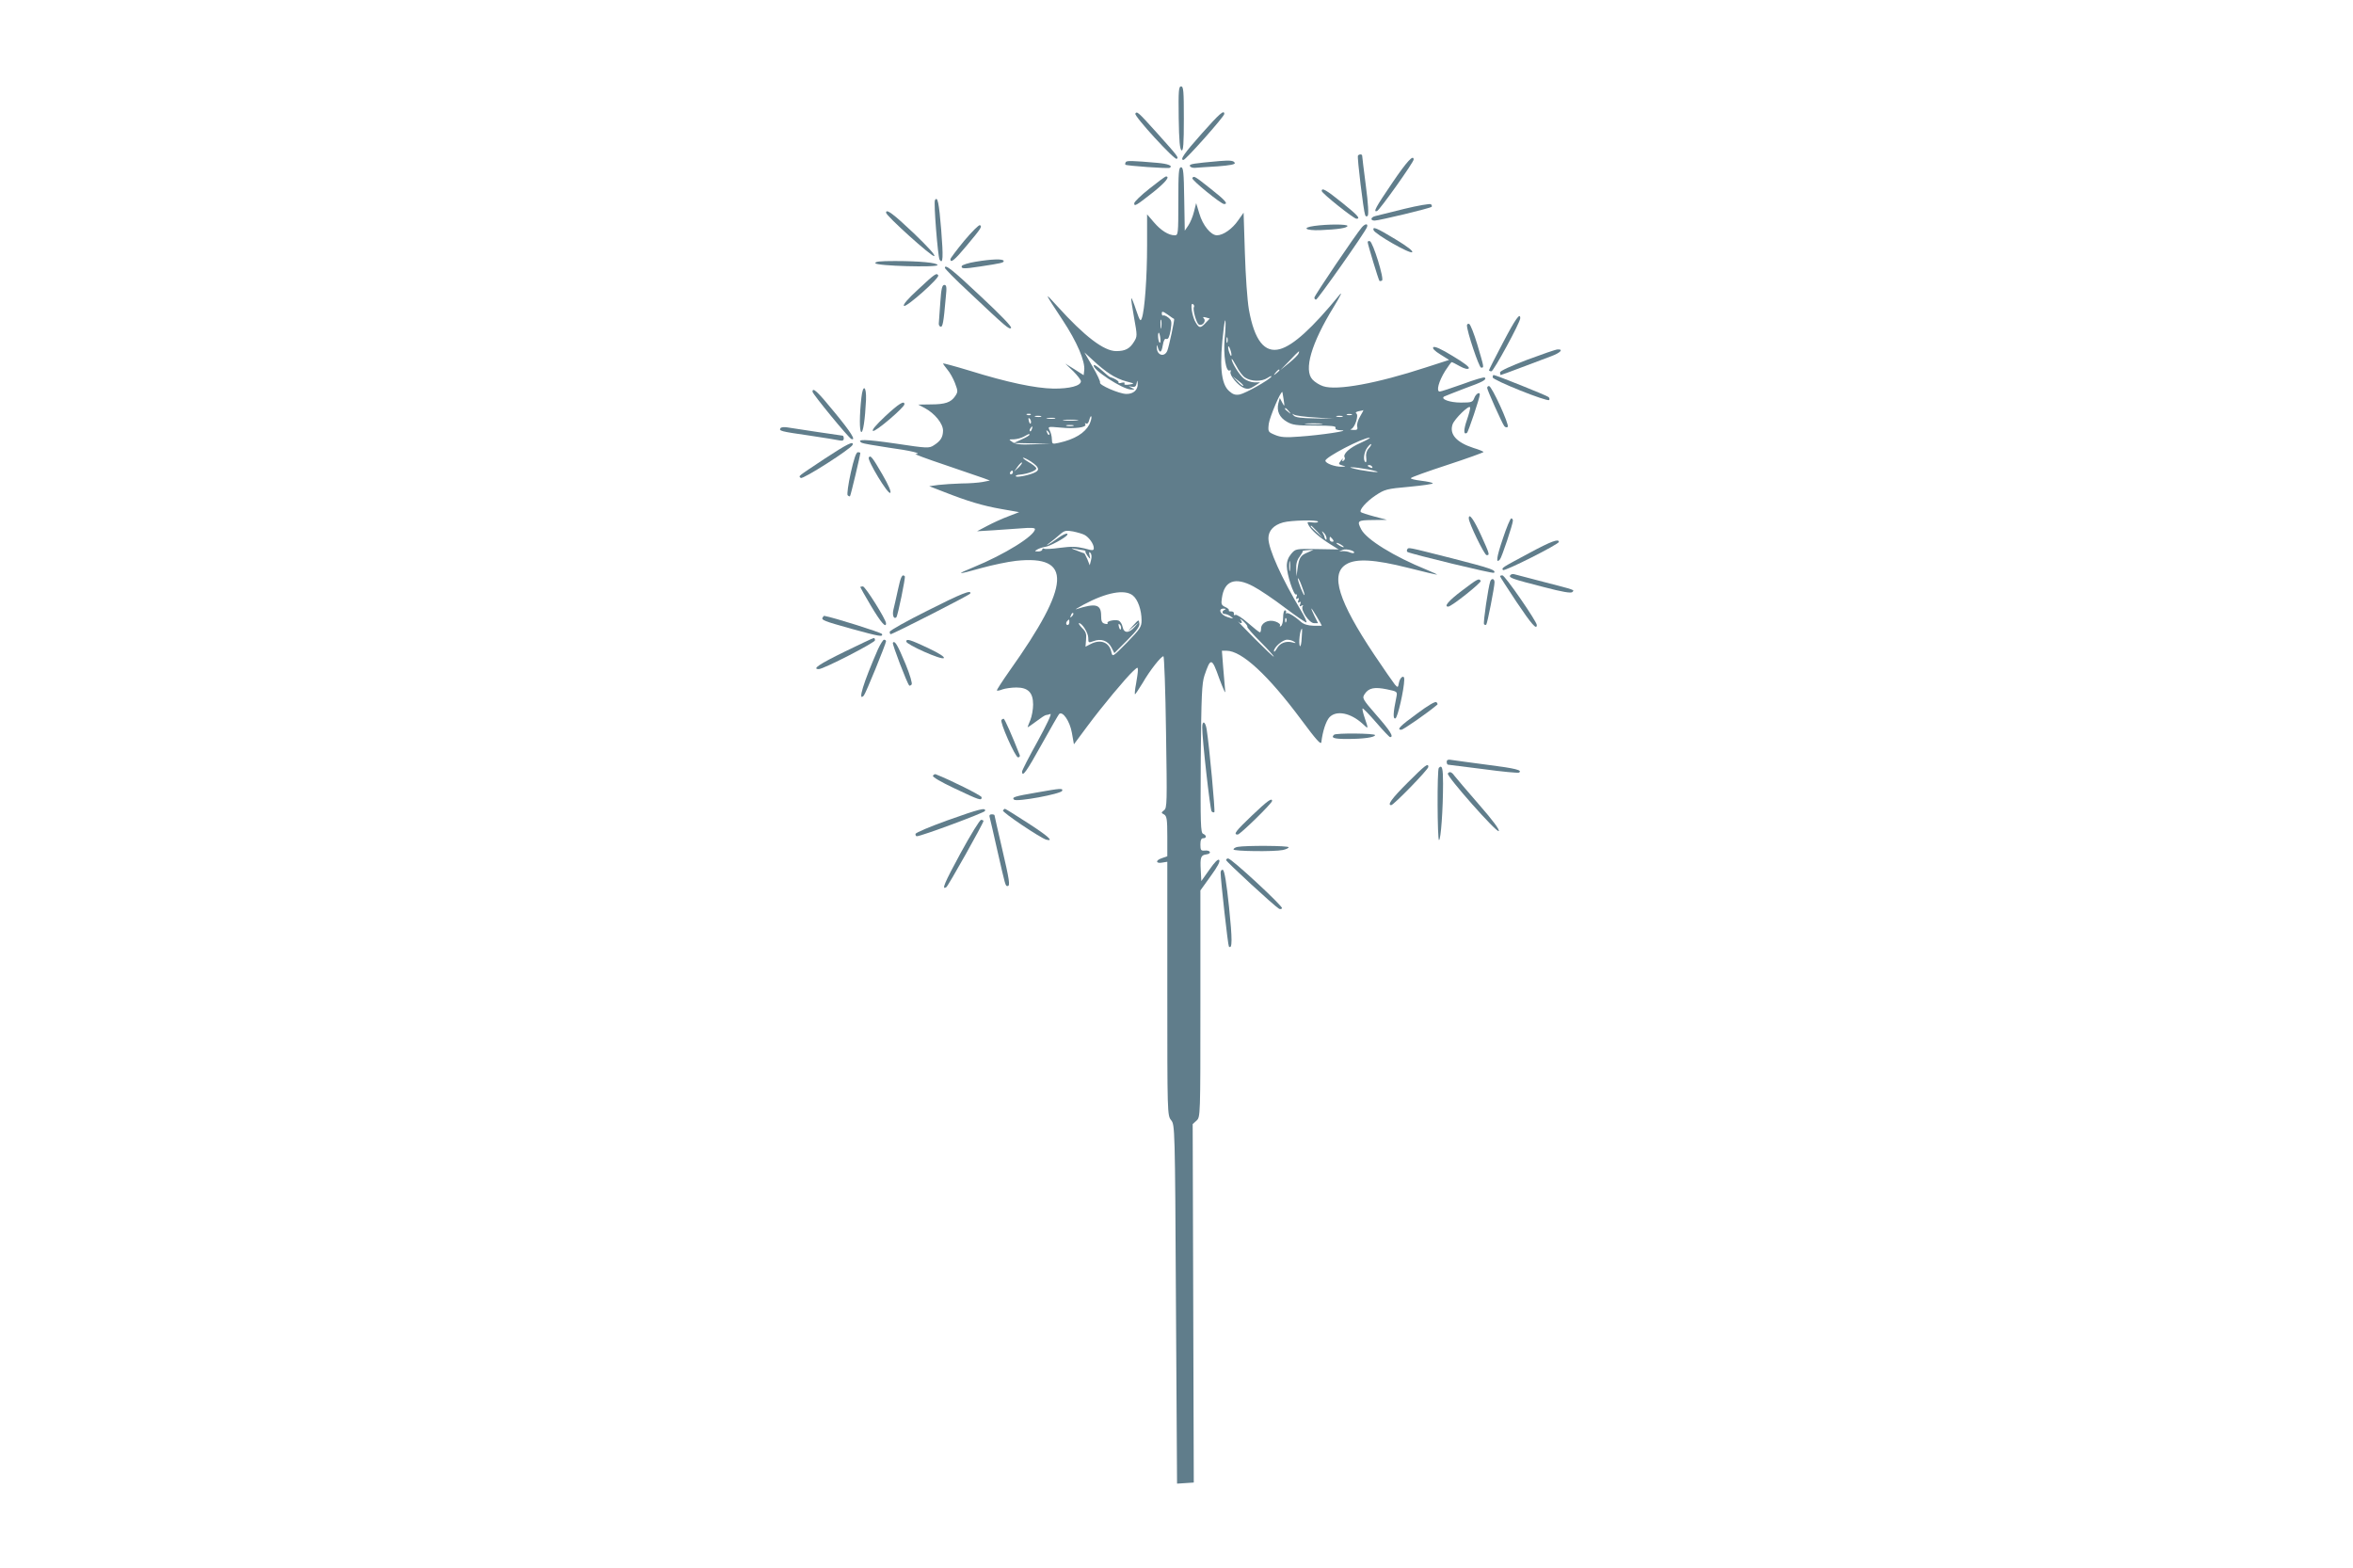<?xml version="1.0" standalone="no"?>
<!DOCTYPE svg PUBLIC "-//W3C//DTD SVG 20010904//EN"
 "http://www.w3.org/TR/2001/REC-SVG-20010904/DTD/svg10.dtd">
<svg version="1.0" xmlns="http://www.w3.org/2000/svg"
 width="1280pt" height="853pt" viewBox="0 0 1280 853"
 preserveAspectRatio="xMidYMid meet">
<g transform="translate(0,853) scale(0.1,-0.1)"
fill="#607d8b" stroke="none">
<path d="M6412 7888 c2 -126 6 -172 16 -176 9 -3 12 36 12 172 0 151 -2 176
-15 176 -13 0 -15 -23 -13 -172z"/>
<path d="M6176 7912 c-8 -13 213 -254 225 -246 12 7 9 11 -110 144 -101 112
-106 116 -115 102z"/>
<path d="M6538 7804 c-97 -109 -121 -144 -100 -144 12 0 222 236 222 250 0 25
-25 3 -122 -106z"/>
<path d="M7387 7683 c-5 -9 30 -299 39 -322 3 -9 8 -11 14 -5 6 6 3 66 -10
164 -11 85 -20 158 -20 163 0 4 -4 7 -9 7 -6 0 -12 -3 -14 -7z"/>
<path d="M7575 7537 c-92 -135 -107 -163 -84 -155 14 5 199 265 199 280 0 30
-37 -10 -115 -125z"/>
<path d="M6124 7648 c-3 -5 -4 -11 -2 -14 6 -6 231 -22 241 -17 19 11 -9 22
-66 27 -138 12 -168 13 -173 4z"/>
<path d="M6635 7654 c-144 -13 -166 -16 -162 -27 2 -7 15 -11 28 -10 13 1 68
5 122 8 67 5 97 11 94 18 -4 13 -23 16 -82 11z"/>
<path d="M6410 7435 c0 -180 -1 -185 -20 -185 -33 0 -75 26 -114 72 l-36 42 0
-171 c0 -170 -13 -353 -29 -395 -7 -19 -11 -12 -31 46 -12 37 -24 66 -26 64
-2 -2 5 -50 15 -105 18 -99 18 -103 0 -132 -23 -38 -48 -51 -97 -51 -67 0
-172 80 -321 245 -73 81 -73 79 30 -77 78 -118 123 -224 117 -273 l-3 -26 -50
32 -50 31 43 -41 c23 -23 42 -48 42 -55 0 -25 -62 -41 -150 -40 -98 2 -248 33
-457 98 -79 24 -143 41 -143 39 0 -3 11 -18 24 -34 13 -15 32 -49 41 -73 16
-43 17 -47 1 -71 -23 -34 -54 -45 -134 -45 l-67 -1 36 -19 c54 -29 99 -84 99
-123 -1 -36 -13 -56 -51 -80 -25 -16 -35 -16 -207 10 -165 24 -218 25 -184 4
7 -4 72 -15 145 -26 119 -16 190 -33 147 -35 -8 0 64 -27 160 -59 96 -33 191
-65 210 -72 l35 -13 -40 -8 c-22 -4 -74 -8 -115 -8 -41 -1 -97 -5 -125 -8
l-50 -7 80 -31 c130 -51 210 -75 312 -93 l97 -17 -59 -23 c-33 -12 -85 -36
-115 -52 l-55 -29 85 5 c47 3 118 8 158 11 46 4 72 3 72 -4 0 -36 -166 -139
-335 -208 -100 -41 -91 -42 44 -4 58 16 143 34 188 39 308 33 299 -128 -35
-598 -40 -57 -71 -105 -69 -107 2 -3 16 0 31 6 15 5 49 10 75 10 64 0 91 -28
91 -93 0 -26 -7 -64 -15 -84 -8 -19 -15 -37 -15 -39 0 -2 21 12 46 31 25 19
49 35 54 35 5 0 15 3 24 6 9 3 -21 -60 -69 -148 -47 -84 -85 -159 -85 -165 0
-35 25 1 105 145 48 86 91 161 96 167 19 20 59 -38 70 -102 l11 -62 72 97 c80
108 210 264 250 301 25 23 26 24 26 4 0 -11 -5 -44 -10 -73 -6 -29 -8 -55 -6
-57 1 -2 20 26 42 62 39 68 100 145 113 145 4 0 11 -186 14 -412 6 -386 6
-414 -11 -426 -16 -13 -16 -14 1 -23 14 -9 17 -26 17 -119 l0 -108 -31 -11
c-36 -12 -31 -31 6 -23 l25 4 0 -689 c0 -683 0 -691 21 -717 20 -26 21 -34 26
-1001 l6 -976 46 3 45 3 -3 975 -3 975 21 19 c21 19 21 23 21 635 l0 617 56
78 c38 52 53 81 46 88 -6 6 -24 -11 -53 -53 l-44 -62 -3 58 c-4 71 0 83 30 87
31 4 24 24 -8 21 -21 -2 -24 2 -24 33 0 24 5 34 15 34 20 0 19 16 0 24 -14 5
-15 53 -13 408 3 347 6 410 20 453 34 100 40 99 81 -17 21 -56 35 -87 32 -68
-2 19 -7 77 -11 128 l-7 92 25 0 c83 0 226 -132 408 -377 81 -109 106 -137
108 -120 7 59 25 114 44 135 38 40 116 24 181 -36 32 -30 32 -30 11 32 -9 26
-14 49 -12 52 3 2 36 -32 74 -76 38 -44 72 -80 76 -80 22 0 0 35 -73 118 -79
91 -80 94 -65 117 22 33 53 39 121 25 57 -12 57 -12 51 -43 -18 -86 -19 -120
-5 -115 12 4 47 156 48 211 1 29 -23 14 -29 -17 -5 -27 -6 -28 -22 -10 -9 11
-59 83 -112 162 -195 292 -241 439 -153 492 53 33 155 27 337 -19 85 -22 156
-38 157 -37 2 1 -23 13 -55 26 -180 73 -328 165 -357 220 -24 47 -21 50 63 51
l77 1 -68 18 c-38 10 -71 21 -74 24 -11 11 29 57 80 91 50 33 60 36 184 47 73
7 130 15 127 19 -2 4 -31 10 -64 14 -33 4 -58 10 -55 14 2 5 92 37 199 72 107
35 195 67 196 70 0 3 -24 13 -54 22 -93 30 -133 75 -114 129 11 30 90 107 95
92 2 -6 -6 -36 -17 -68 -19 -55 -19 -83 0 -71 7 4 70 192 70 209 0 17 -22 3
-30 -19 -9 -23 -14 -25 -73 -25 -60 0 -113 19 -91 33 6 3 55 22 109 43 103 37
124 49 112 60 -4 4 -57 -12 -119 -35 -62 -22 -119 -41 -126 -41 -21 0 -5 57
30 113 17 26 32 47 35 47 3 0 23 -10 44 -22 25 -14 43 -18 49 -12 6 6 -25 30
-87 67 -62 38 -99 55 -106 48 -6 -6 7 -20 38 -39 l48 -30 -127 -41 c-266 -87
-484 -127 -558 -102 -19 6 -45 22 -58 36 -49 52 -7 197 115 395 36 59 50 88
32 66 -149 -182 -252 -275 -324 -295 -84 -23 -139 47 -169 214 -9 52 -18 182
-22 309 l-7 219 -29 -41 c-32 -47 -82 -82 -116 -82 -33 0 -78 55 -96 119 l-17
56 -12 -47 c-6 -25 -20 -59 -31 -75 l-19 -28 -3 173 c-2 144 -5 172 -17 172
-13 0 -15 -29 -15 -185z m85 -575 c-8 -13 13 -87 26 -95 17 -11 41 15 29 31
-9 10 -6 11 10 7 l21 -6 -22 -23 c-28 -30 -35 -30 -53 -1 -20 29 -34 113 -17
103 6 -4 9 -11 6 -16z m-108 -65 c4 -1 -28 -151 -37 -173 -15 -36 -54 -26 -57
13 -1 18 1 22 4 10 10 -38 21 -37 28 5 5 29 11 40 20 36 10 -3 16 10 23 47 7
46 6 54 -12 69 -11 9 -24 14 -28 12 -4 -3 -8 2 -8 11 0 13 6 12 33 -7 17 -13
33 -23 34 -23z m-70 -47 c-2 -13 -4 -5 -4 17 -1 22 1 32 4 23 2 -10 2 -28 0
-40z m345 -61 c-8 -89 7 -185 28 -172 6 3 7 0 4 -8 -7 -18 42 -76 74 -88 19
-7 32 -5 56 11 l31 20 -31 0 c-17 0 -43 9 -58 21 -24 19 -67 88 -66 106 1 4
12 -13 26 -39 13 -26 34 -54 47 -62 34 -22 90 -23 122 -2 15 10 24 13 21 7
-12 -18 -139 -90 -172 -97 -24 -4 -37 0 -57 18 -46 39 -55 143 -30 343 10 82
14 35 5 -58z m-350 4 c2 -17 1 -28 -4 -25 -8 5 -12 54 -4 54 2 0 6 -13 8 -29z
m365 -23 c-3 -7 -5 -2 -5 12 0 14 2 19 5 13 2 -7 2 -19 0 -25z m22 -68 c0 -9
-4 -8 -9 5 -5 11 -9 27 -9 35 0 9 4 8 9 -5 5 -11 9 -27 9 -35z m365 7 c-2 -7
-26 -31 -52 -52 l-47 -38 50 51 c53 56 57 59 49 39z m-1025 -112 c23 -16 63
-34 89 -40 45 -12 46 -12 15 -17 -19 -3 -30 -1 -26 5 4 6 -3 8 -15 5 -12 -4
-20 -3 -17 1 4 7 -22 23 -47 30 -4 1 -24 18 -44 36 -21 19 -40 32 -43 29 -18
-19 159 -135 203 -133 21 0 21 0 1 10 -19 9 -19 9 2 5 16 -3 23 2 26 18 4 20
4 20 6 0 2 -35 -23 -58 -63 -57 -39 1 -149 49 -142 62 3 4 -15 43 -40 86 l-45
78 49 -45 c26 -25 67 -58 91 -73z m921 21 c0 -2 -8 -10 -17 -17 -16 -13 -17
-12 -4 4 13 16 21 21 21 13z m-197 -85 c-2 -3 -16 8 -31 24 l-27 28 31 -24
c17 -13 30 -26 27 -28z m220 -76 c6 -38 5 -39 -8 -15 l-13 25 -8 -29 c-10 -42
6 -77 46 -100 30 -18 52 -21 153 -21 90 0 116 -3 112 -12 -3 -9 7 -13 33 -14
52 -1 -110 -26 -228 -34 -77 -6 -103 -4 -134 9 -38 16 -39 17 -34 61 5 36 66
182 74 172 0 -1 4 -20 7 -42z m28 -62 c13 -16 12 -17 -3 -4 -10 7 -18 15 -18
17 0 8 8 3 21 -13z m388 -28 c-12 -20 -19 -44 -16 -55 4 -16 0 -20 -21 -19
-15 1 -20 3 -12 5 20 6 43 76 28 85 -6 4 -1 9 13 12 13 2 25 5 26 6 1 0 -7
-15 -18 -34z m-1792 9 c-3 -3 -12 -4 -19 -1 -8 3 -5 6 6 6 11 1 17 -2 13 -5z
m1548 -15 l100 -7 -102 2 c-73 1 -106 5 -115 15 -11 12 -10 12 2 5 8 -5 60
-12 115 -15z m198 14 c-7 -2 -19 -2 -25 0 -7 3 -2 5 12 5 14 0 19 -2 13 -5z
m-1690 -10 c-7 -2 -21 -2 -30 0 -10 3 -4 5 12 5 17 0 24 -2 18 -5z m263 -42
c-25 -47 -80 -81 -166 -100 -36 -8 -37 -7 -38 20 0 15 -6 37 -12 48 -11 21 -9
21 58 15 80 -8 146 1 136 18 -4 7 -3 8 4 4 7 -4 14 4 18 21 4 15 9 23 11 16 2
-6 -3 -25 -11 -42z m1377 42 c-7 -2 -21 -2 -30 0 -10 3 -4 5 12 5 17 0 24 -2
18 -5z m-1695 -34 c-3 -8 -7 -3 -11 10 -4 17 -3 21 5 13 5 -5 8 -16 6 -23z
m130 24 c-10 -2 -28 -2 -40 0 -13 2 -5 4 17 4 22 1 32 -1 23 -4z m119 -10
c-20 -2 -52 -2 -70 0 -17 2 0 4 38 4 39 0 53 -2 32 -4z m1331 -20 c-21 -2 -57
-2 -80 0 -24 2 -7 4 37 4 44 0 63 -2 43 -4z m-1350 -10 c-10 -2 -26 -2 -35 0
-10 3 -2 5 17 5 19 0 27 -2 18 -5z m-225 -18 c-3 -9 -8 -14 -10 -11 -3 3 -2 9
2 15 9 16 15 13 8 -4z m95 -30 c-3 -3 -9 2 -12 12 -6 14 -5 15 5 6 7 -7 10
-15 7 -18z m-108 0 c0 -4 -19 -15 -42 -25 l-43 -20 100 -2 100 -2 -93 -3 c-71
-3 -98 0 -114 12 -22 15 -22 15 7 15 17 1 41 7 55 15 29 16 30 17 30 10z
m1802 -44 c-62 -27 -99 -62 -87 -80 3 -5 0 -13 -6 -17 -8 -5 -10 -2 -5 7 4 8
0 5 -9 -6 -15 -19 -15 -20 7 -27 22 -6 22 -6 -3 -7 -36 -1 -89 18 -89 33 0 19
199 123 240 125 8 0 -13 -12 -48 -28z m43 -31 c-11 -12 -16 -30 -13 -49 2 -17
1 -28 -4 -25 -14 9 -9 54 10 79 9 13 19 21 21 19 2 -2 -4 -13 -14 -24z m-1835
-72 c41 -28 47 -44 22 -57 -28 -15 -101 -30 -106 -22 -3 4 7 8 22 9 44 4 93
23 89 35 -2 7 -21 22 -43 34 -21 13 -34 23 -28 23 6 0 26 -10 44 -22z m-69
-31 l-24 -22 19 27 c10 14 21 24 23 22 3 -3 -6 -15 -18 -27z m1924 3 c3 -6 -1
-7 -9 -4 -18 7 -21 14 -7 14 6 0 13 -4 16 -10z m-20 -14 c39 -8 59 -14 45 -14
-14 -1 -56 5 -95 12 -38 8 -59 14 -45 14 14 1 57 -5 95 -12z m-1935 -16 c0 -5
-5 -10 -11 -10 -5 0 -7 5 -4 10 3 6 8 10 11 10 2 0 4 -4 4 -10z m1660 -268 c0
-5 -14 -6 -31 -4 -28 4 -30 3 -21 -14 15 -28 60 -68 116 -103 l48 -30 -117 2
c-116 2 -117 2 -141 -26 -16 -19 -24 -40 -24 -66 0 -45 38 -163 51 -155 5 3 6
-3 2 -12 -4 -12 -3 -15 5 -10 8 5 10 1 5 -10 -4 -12 -3 -15 5 -10 8 5 10 1 5
-10 -5 -13 -3 -15 7 -9 9 5 11 4 6 -3 -12 -20 36 -92 62 -92 l22 0 -20 40
c-11 22 -18 40 -16 40 3 0 56 -88 56 -94 0 0 -20 0 -45 0 -31 1 -53 8 -68 21
-35 32 -75 55 -79 46 -3 -4 -3 -2 -2 5 2 6 -1 12 -6 12 -6 0 -10 -18 -10 -39
0 -22 -5 -43 -12 -47 -6 -4 -8 -3 -5 3 4 6 -7 16 -25 22 -38 13 -78 -7 -78
-39 0 -11 -3 -20 -6 -20 -4 0 -33 23 -65 51 -32 28 -63 48 -69 44 -6 -4 -9 -1
-8 7 2 7 -5 12 -14 12 -10 -1 -16 2 -13 6 2 4 -6 12 -20 18 -21 10 -23 16 -18
49 13 94 72 116 171 63 33 -17 110 -69 172 -116 62 -47 115 -83 117 -80 3 3
-10 31 -29 63 -107 179 -178 337 -178 395 0 41 29 72 80 86 43 12 190 15 190
4z m-4 -54 l29 -33 -32 29 c-31 28 -38 36 -30 36 2 0 16 -15 33 -32z m-1266
-18 c24 -13 50 -49 50 -71 0 -15 -5 -15 -52 -2 -42 10 -70 11 -131 3 -42 -6
-82 -8 -87 -5 -6 3 -10 1 -10 -4 0 -6 -10 -11 -22 -11 -21 1 -22 1 -5 11 10 6
29 12 42 14 24 2 110 49 120 64 10 17 -20 6 -55 -20 -19 -14 -42 -29 -50 -33
-8 -4 -4 1 10 11 14 10 38 30 54 44 26 23 34 25 73 18 24 -5 52 -13 63 -19z
m1316 -16 c1 -9 -1 -13 -4 -9 -4 4 -7 10 -7 13 0 4 -4 14 -9 22 -7 12 -6 13 4
3 8 -7 15 -20 16 -29z m33 -7 c8 -10 7 -14 -2 -14 -8 0 -14 6 -14 14 0 7 1 13
2 13 2 0 8 -6 14 -13z m61 -43 c0 -2 -9 0 -20 6 -11 6 -20 13 -20 16 0 2 9 0
20 -6 11 -6 20 -13 20 -16z m-1418 -17 c9 -1 15 -4 13 -7 -2 -3 4 -14 12 -25
15 -19 15 -19 10 4 -4 17 -3 21 5 13 6 -6 8 -22 3 -39 l-7 -28 -13 33 c-8 17
-15 32 -17 32 -2 0 -21 7 -43 16 -30 11 -32 13 -10 9 17 -4 38 -7 47 -8z
m1473 -15 c-2 -2 -12 -1 -22 3 -10 5 -27 7 -38 7 l-20 -2 20 9 c19 8 71 -7 60
-17z m-251 3 c-39 -16 -47 -28 -55 -85 l-6 -45 -2 41 c-1 28 6 50 19 66 10 14
18 27 16 29 -3 2 10 5 27 6 l32 2 -31 -14z m-97 -97 c-2 -13 -4 -3 -4 22 0 25
2 35 4 23 2 -13 2 -33 0 -45z m79 -135 c-5 -5 -36 74 -36 90 1 6 10 -10 20
-37 11 -28 18 -51 16 -53z m-934 -2 c28 -22 48 -80 48 -136 0 -35 -8 -47 -79
-120 -77 -78 -79 -80 -85 -54 -11 55 -58 74 -114 45 l-27 -14 3 38 c3 31 -1
44 -22 64 -14 15 -21 26 -16 26 17 0 50 -53 50 -80 0 -27 1 -28 28 -18 41 16
79 3 98 -34 l16 -31 70 70 c52 52 69 76 66 92 -3 22 -4 21 -33 -11 l-30 -33
30 25 30 25 -22 -25 c-31 -36 -59 -36 -66 -1 -3 16 -13 31 -22 35 -21 7 -67
-3 -60 -14 3 -5 -4 -6 -15 -3 -16 4 -20 14 -20 44 0 62 -30 69 -135 35 -11 -4
7 7 40 25 123 66 223 85 267 50z m501 -78 c-17 -6 -17 -23 0 -23 7 0 22 -6 33
-14 17 -13 15 -13 -18 -3 -40 12 -55 48 -20 46 10 0 12 -3 5 -6z m-832 -36
c-10 -9 -11 -8 -5 6 3 10 9 15 12 12 3 -3 0 -11 -7 -18z m954 -56 c-3 -3 29
-40 72 -83 42 -42 75 -79 72 -80 -2 -2 -49 43 -104 98 -55 56 -96 98 -90 93
17 -16 28 -9 14 9 -7 9 -1 6 14 -7 15 -14 25 -27 22 -30z m212 27 c-3 -8 -6
-5 -6 6 -1 11 2 17 5 13 3 -3 4 -12 1 -19z m-1180 -3 c0 -8 -4 -15 -9 -15 -10
0 -11 14 -1 23 9 10 10 9 10 -8z m281 -36 c-3 -8 -7 -3 -11 10 -4 17 -3 21 5
13 5 -5 8 -16 6 -23z m983 -50 c-1 -28 -6 -48 -9 -44 -10 10 0 95 11 95 1 0 0
-23 -2 -51z m-41 -20 c12 -8 10 -9 -8 -4 -36 10 -70 -3 -86 -33 -9 -15 -15
-21 -16 -14 0 21 47 62 72 62 13 0 30 -5 38 -11z"/>
<path d="M6253 7504 c-46 -36 -83 -72 -83 -80 0 -19 10 -13 104 61 66 53 92
85 69 85 -5 0 -45 -30 -90 -66z"/>
<path d="M6486 7561 c-6 -9 156 -141 173 -141 24 0 7 20 -73 83 -88 70 -92 72
-100 58z"/>
<path d="M7190 7491 c0 -12 174 -151 189 -151 24 0 7 19 -79 88 -86 69 -110
83 -110 63z"/>
<path d="M5086 7441 c-8 -12 16 -307 25 -323 19 -30 21 12 9 162 -12 148 -20
185 -34 161z"/>
<path d="M7640 7394 c-74 -18 -145 -36 -157 -39 -27 -6 -31 -25 -5 -25 23 0
303 67 310 75 3 3 1 9 -4 14 -5 4 -70 -7 -144 -25z"/>
<path d="M4820 7373 c0 -17 251 -243 262 -236 8 4 -33 49 -112 125 -112 106
-150 134 -150 111z"/>
<path d="M5245 7220 c-41 -50 -75 -95 -75 -100 0 -24 24 -4 88 73 81 97 85
104 73 112 -6 3 -44 -35 -86 -85z"/>
<path d="M7150 7301 c-72 -10 -48 -26 33 -23 96 4 147 12 147 23 0 10 -107 10
-180 0z"/>
<path d="M7408 7293 c-34 -40 -258 -371 -258 -382 0 -6 4 -11 9 -11 9 0 266
365 277 394 8 21 -9 21 -28 -1z"/>
<path d="M7472 7278 c8 -22 199 -131 210 -120 6 6 -24 30 -92 71 -102 62 -125
71 -118 49z"/>
<path d="M7440 7213 c0 -12 59 -206 64 -211 3 -2 9 -1 14 2 13 8 -49 208 -66
214 -6 2 -12 0 -12 -5z"/>
<path d="M5306 7106 c-38 -6 -71 -17 -74 -23 -5 -16 12 -16 98 -3 119 18 130
21 130 30 0 13 -65 11 -154 -4z"/>
<path d="M4762 7098 c5 -15 338 -24 338 -10 0 13 -102 22 -232 22 -83 0 -109
-3 -106 -12z"/>
<path d="M5140 7073 c0 -5 57 -63 128 -129 207 -195 222 -208 232 -198 6 6
-57 71 -162 169 -158 149 -198 180 -198 158z"/>
<path d="M4996 6957 c-60 -55 -86 -86 -78 -91 14 -8 194 152 186 166 -9 15
-18 9 -108 -75z"/>
<path d="M5115 6883 c-4 -54 -7 -104 -8 -112 -1 -8 3 -16 9 -18 12 -4 17 21
29 160 6 55 4 67 -8 67 -12 0 -17 -21 -22 -97z"/>
<path d="M8176 6666 c-42 -79 -76 -147 -76 -150 0 -3 6 -6 13 -6 12 0 157 266
157 289 0 33 -26 -3 -94 -133z"/>
<path d="M7980 6760 c0 -34 66 -230 77 -230 17 0 17 -2 -20 124 -18 60 -38
111 -45 114 -7 2 -12 -2 -12 -8z"/>
<path d="M8308 6573 c-92 -35 -148 -61 -148 -69 0 -8 2 -14 4 -14 2 0 52 18
112 41 60 23 133 50 162 61 51 19 69 39 35 37 -10 0 -84 -26 -165 -56z"/>
<path d="M8120 6477 c0 -15 297 -134 307 -123 4 3 2 11 -3 16 -8 8 -287 120
-299 120 -3 0 -5 -6 -5 -13z"/>
<path d="M8090 6420 c0 -12 80 -190 93 -208 6 -7 14 -9 19 -4 10 10 -87 222
-102 222 -5 0 -10 -4 -10 -10z"/>
<path d="M4686 6368 c-11 -97 -11 -183 -1 -188 10 -5 21 68 26 174 3 77 -17
88 -25 14z"/>
<path d="M4420 6399 c0 -12 197 -252 211 -257 28 -11 -2 37 -92 146 -94 115
-119 137 -119 111z"/>
<path d="M4816 6266 c-50 -47 -75 -76 -67 -80 12 -8 171 128 171 145 0 22 -31
3 -104 -65z"/>
<path d="M4246 6201 c-10 -15 0 -18 154 -40 80 -12 155 -24 168 -27 15 -3 22
0 22 11 0 8 -3 15 -6 15 -6 0 -251 37 -301 45 -17 3 -34 1 -37 -4z"/>
<path d="M4485 6034 c-153 -102 -141 -92 -129 -104 10 -10 276 160 282 180 8
24 -31 4 -153 -76z"/>
<path d="M4628 5958 c-14 -63 -21 -117 -17 -122 5 -5 11 -8 13 -5 4 4 56 223
56 235 0 2 -6 4 -13 4 -10 0 -22 -37 -39 -112z"/>
<path d="M4726 6041 c-9 -14 105 -204 117 -192 6 6 -9 41 -43 100 -55 95 -65
107 -74 92z"/>
<path d="M7990 5710 c0 -25 85 -200 97 -200 18 0 17 4 -31 110 -39 85 -66 122
-66 90z"/>
<path d="M8175 5599 c-34 -100 -39 -138 -16 -113 10 10 71 193 71 212 0 6 -4
12 -9 12 -5 0 -26 -50 -46 -111z"/>
<path d="M8320 5522 c-153 -82 -152 -81 -144 -93 6 -10 304 140 304 153 0 19
-43 3 -160 -60z"/>
<path d="M7655 5541 c-3 -5 -2 -12 2 -14 24 -12 464 -119 470 -113 14 14 -18
25 -233 80 -245 62 -231 59 -239 47z"/>
<path d="M8215 5400 c-8 -13 12 -20 184 -64 99 -26 147 -34 154 -27 13 13 19
10 -158 56 -77 20 -147 38 -157 41 -9 3 -19 0 -23 -6z"/>
<path d="M4885 5323 c-9 -43 -21 -93 -25 -110 -7 -29 2 -54 16 -41 8 8 51 218
46 223 -14 14 -22 -1 -37 -72z"/>
<path d="M8160 5395 c0 -3 41 -66 90 -140 82 -122 110 -154 110 -125 0 19
-173 270 -187 270 -7 0 -13 -2 -13 -5z"/>
<path d="M7953 5317 c-73 -55 -100 -87 -75 -87 18 0 182 131 177 140 -10 15
-15 13 -102 -53z"/>
<path d="M8107 5368 c-11 -31 -40 -228 -34 -234 4 -4 9 -5 12 -2 6 6 45 205
45 230 0 21 -16 24 -23 6z"/>
<path d="M4680 5336 c0 -2 26 -48 58 -102 53 -89 82 -123 82 -95 0 21 -113
201 -126 201 -8 0 -14 -2 -14 -4z"/>
<path d="M5043 5207 c-112 -56 -203 -107 -203 -114 0 -7 2 -13 5 -13 12 0 430
213 433 221 9 23 -47 1 -235 -94z"/>
<path d="M4475 5171 c-8 -14 4 -19 158 -62 153 -42 171 -45 165 -28 -3 8 -263
90 -315 99 -1 0 -4 -4 -8 -9z"/>
<path d="M4595 4985 c-139 -68 -179 -95 -141 -95 26 0 306 144 306 157 0 7 -3
13 -7 12 -5 0 -75 -34 -158 -74z"/>
<path d="M4776 4998 c-80 -183 -112 -289 -77 -252 10 10 121 283 121 296 0 4
-5 8 -11 8 -5 0 -20 -24 -33 -52z"/>
<path d="M4930 5040 c0 -16 192 -102 204 -90 6 6 -23 25 -86 55 -98 46 -118
52 -118 35z"/>
<path d="M4857 5033 c-4 -7 77 -220 89 -232 2 -3 8 0 13 5 5 5 -8 51 -33 112
-43 103 -59 131 -69 115z"/>
<path d="M7710 4649 c-95 -69 -114 -89 -87 -89 10 0 142 91 196 137 3 2 0 8
-5 13 -6 6 -45 -17 -104 -61z"/>
<path d="M5448 4614 c-11 -10 75 -204 90 -204 8 0 12 6 9 13 -39 100 -82 197
-87 197 -4 0 -9 -3 -12 -6z"/>
<path d="M6540 4573 c-1 -59 43 -448 51 -457 5 -5 11 -7 15 -4 5 6 -27 355
-42 451 -7 43 -24 50 -24 10z"/>
<path d="M7257 4533 c-18 -17 -1 -23 71 -23 90 0 152 9 152 21 0 10 -213 12
-223 2z"/>
<path d="M7870 4385 c0 -8 3 -15 8 -15 4 0 90 -11 191 -24 102 -14 189 -22
194 -19 21 13 -18 23 -168 42 -88 12 -175 23 -192 26 -26 5 -33 2 -33 -10z"/>
<path d="M7657 4272 c-87 -87 -112 -122 -89 -122 13 0 202 194 202 208 0 23
-16 11 -113 -86z"/>
<path d="M7827 4353 c-10 -10 -8 -393 1 -393 10 0 22 168 22 307 0 85 -5 104
-23 86z"/>
<path d="M7876 4322 c-8 -14 266 -324 277 -313 6 6 -30 56 -109 146 -65 75
-125 145 -133 156 -14 20 -27 24 -35 11z"/>
<path d="M5075 4310 c-4 -6 43 -34 120 -70 135 -64 145 -67 145 -47 0 9 -170
94 -250 125 -5 2 -11 -2 -15 -8z"/>
<path d="M5641 4219 c-123 -21 -138 -26 -125 -39 14 -14 256 31 262 48 5 15
-7 14 -137 -9z"/>
<path d="M6811 4094 c-89 -85 -104 -104 -78 -104 13 0 187 170 187 183 0 19
-26 0 -109 -79z"/>
<path d="M5153 4067 c-99 -36 -173 -67 -173 -74 0 -7 3 -13 8 -12 27 1 367
128 370 137 7 21 -28 12 -205 -51z"/>
<path d="M5456 4121 c-6 -9 204 -150 236 -159 44 -11 9 20 -101 91 -65 42
-121 77 -124 77 -3 0 -8 -4 -11 -9z"/>
<path d="M5384 4083 c3 -10 21 -90 41 -178 45 -197 44 -195 56 -195 15 0 11
29 -31 209 -22 94 -40 174 -40 176 0 3 -7 5 -16 5 -10 0 -14 -6 -10 -17z"/>
<path d="M5226 3890 c-89 -164 -106 -204 -78 -186 10 6 202 348 202 360 0 3
-6 6 -13 6 -7 0 -57 -81 -111 -180z"/>
<path d="M6733 3923 c-13 -2 -23 -9 -23 -14 0 -10 220 -13 269 -3 17 4 31 10
31 15 0 9 -234 10 -277 2z"/>
<path d="M6670 3851 c0 -8 261 -249 287 -264 6 -4 14 -3 17 2 7 10 -275 271
-293 271 -6 0 -11 -4 -11 -9z"/>
<path d="M6640 3782 c0 -39 40 -396 45 -401 19 -18 19 39 1 213 -14 134 -25
201 -34 204 -7 2 -12 -5 -12 -16z"/>
</g>
</svg>
